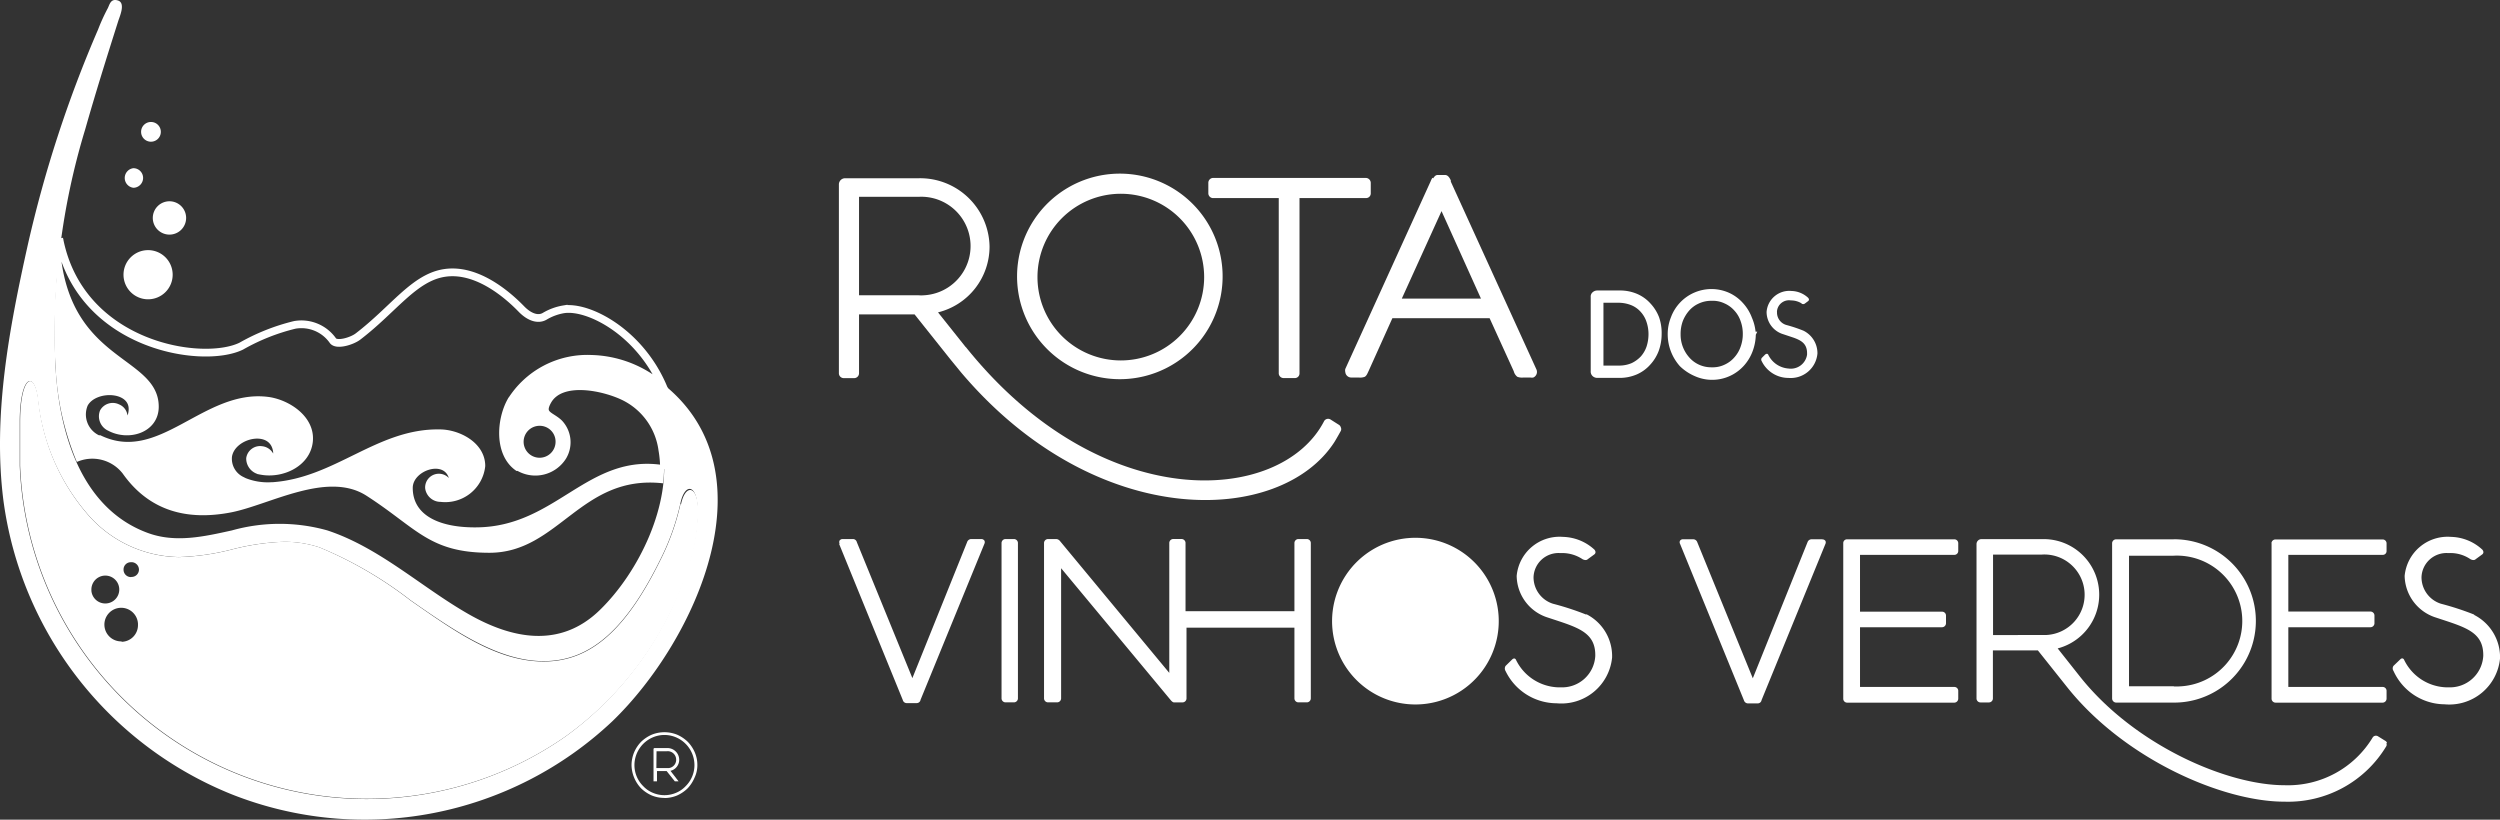 <svg id="logo_4" xmlns="http://www.w3.org/2000/svg" width="161.394" height="52.916" viewBox="0 0 161.394 52.916">
  <rect x="0" y="0" width="161.394" height="52.916" fill="#333333" stroke="none"/>
  <path id="Caminho_75" data-name="Caminho 75" d="M4.27,17.16c-.063.395-.117.78-.17,1.175.78,6.949,6.321,6.671,6.321,9.684,0,1.461-1.713,1.964-2.9,1.327a.771.771,0,0,1-.412-.977.681.681,0,0,1,.9-.269.619.619,0,0,1,.35.816.323.323,0,0,1,0,.081c-.108.206.2.134.386-.1a.9.9,0,0,0,.188-.359c.448-1.793-2.4-1.955-3.075-.7a1.739,1.739,0,0,0,.9,2.277h.09c3.945,1.865,6.832-3.022,10.894-2.475,1.246.179,2.78,1.184,2.627,2.618s-1.793,2.152-3.093,1.9a.8.8,0,0,1-.708-.8.655.655,0,0,1,.753-.538h0a.672.672,0,0,1,.6.717c0,.242.224.072.332-.2a1.022,1.022,0,0,0,.054-.4c-.2-1.793-2.932-1.193-3.156.278a1.551,1.551,0,0,0,.9,1.578h0l.143.072a4.1,4.1,0,0,0,1.793.278h.063c4.124-.3,6.814-3.479,10.759-3.407,1.166,0,2.69.78,2.69,2.107a2.345,2.345,0,0,1-2.618,2.071.753.753,0,0,1-.762-.655.637.637,0,1,1,1.273,0c0,.224.215,0,.278-.215a.673.673,0,0,0,0-.377c-.368-1.614-2.851-.807-2.851.592,0,1.856,1.7,2.842,4.42,2.8,5.227-.072,7.254-4.824,12.051-4.008a7.237,7.237,0,0,0-.108-1.246,4.483,4.483,0,0,0-2.4-3.4c-1.264-.646-4.169-1.318-5.021.269-.493.9.233.9.762,1.417a1.793,1.793,0,0,1,.242,2.125,2.089,2.089,0,0,1-2.86.7h-.063c-1.246-.9-1.112-3.013-.439-4.241a5.8,5.8,0,0,1,5.182-2.744,7.236,7.236,0,0,1,4.214,1.479l.43.323c-1.506-3.533-4.824-5.245-6.42-5a3.515,3.515,0,0,0-1.219.448c-.412.242-.959.081-1.479-.439-1.1-1.139-3.013-2.654-4.985-2.358s-3.282,2.34-5.595,4.107c-.395.3-1.372.592-1.614.269a2.484,2.484,0,0,0-2.466-1.022,13.342,13.342,0,0,0-3.452,1.372c-2.511,1.228-10.428,0-11.755-6.949" transform="translate(-0.423 -1.764)" fill="none" stroke="#fff" stroke-miterlimit="10" stroke-width="0.5"/>
  <path id="Caminho_76" data-name="Caminho 76" d="M4.2,18.355A39.138,39.138,0,0,0,3.991,25.6a18.1,18.1,0,0,0,1.372,6.106,2.484,2.484,0,0,1,2.959.744c1.722,2.439,4.178,3.057,7,2.511,2.475-.484,6.2-2.69,8.724-1.085C27.3,35.964,28.1,37.569,32,37.569c4.483,0,5.909-5.084,11.217-4.483a9.586,9.586,0,0,0,.054-1.013c-4.8-.825-6.814,3.936-12.051,4.008-2.69,0-4.411-.9-4.411-2.8,0-1.4,2.475-2.206,2.851-.592a.9.9,0,0,1,0,.377c-.072.26-.287.439-.287.215a.6.6,0,0,0-.628-.592h0a.619.619,0,0,0-.646.574.753.753,0,0,0,.762.655,2.325,2.325,0,0,0,2.627-2.071c-.018-1.354-1.533-2.089-2.69-2.107-3.909-.072-6.59,3.111-10.759,3.407h-.054a4.1,4.1,0,0,1-1.793-.278l-.134-.072h0a1.533,1.533,0,0,1-.9-1.578c.215-1.47,2.95-2.071,3.147-.278a.9.9,0,0,1,0,.4c-.108.269-.368.439-.341.2a.69.69,0,0,0-1.363-.179.8.8,0,0,0,.735.8,2.517,2.517,0,0,0,3.093-1.9c.161-1.47-1.381-2.439-2.636-2.618C13.737,27.1,10.85,31.983,6.9,30.119a1.793,1.793,0,0,1-1.067-2.313c.681-1.255,3.524-1.085,3.084.7a.9.9,0,0,1-.188.359c-.2.233-.493.3-.386.1a.637.637,0,0,0-.269-.9H8.025a.7.7,0,0,0-.9.278.78.78,0,0,0,.448.977c1.175.637,2.887.134,2.887-1.327,0-3.013-5.532-2.735-6.276-9.684" transform="translate(-0.403 -1.883)" fill="#fff"/>
  <path id="Caminho_77" data-name="Caminho 77" d="M8.6,12.112a.637.637,0,0,0,.637-.637h0a.628.628,0,0,0-.628-.628h0a.637.637,0,0,0,0,1.264h0m.95,4.026a1.587,1.587,0,1,0,1.587,1.587,1.587,1.587,0,0,0-1.587-1.587h0m.161-7a.637.637,0,1,0,0-1.273h0a.637.637,0,0,0,0,1.273m.143,4.913a1.076,1.076,0,1,0,1.085-1.067h0a1.076,1.076,0,0,0-1.085,1.067M36.528,47.52A22.416,22.416,0,0,1,1.273,30.054V27.22c0-2.842.9-3.443,1.166-1.5a13.449,13.449,0,0,0,3.129,7.361,7.935,7.935,0,0,0,5.98,2.869,15.5,15.5,0,0,0,3.452-.5,15.135,15.135,0,0,1,3.353-.484,7.227,7.227,0,0,1,2.268.359,25.509,25.509,0,0,1,5.864,3.4c2.78,1.937,5.658,3.945,8.608,3.945,3.1,0,5.38-2.17,7.559-6.608a15.4,15.4,0,0,0,1.273-3.586c.287-1.354,1.112-1.246,1.112.493a12.167,12.167,0,0,1-.825,4.187A21.519,21.519,0,0,1,36.528,47.52M35.865,28.5a1.031,1.031,0,1,1-1.04-1.022h0a1.022,1.022,0,0,1,1.04,1.013h0m6.572-4.008a7.236,7.236,0,0,0-4.214-1.479A5.8,5.8,0,0,0,33.04,25.75c-.672,1.228-.807,3.3.439,4.241a2.071,2.071,0,0,0,2.878-.592l.045-.063a1.793,1.793,0,0,0-.233-2.125c-.538-.529-1.255-.5-.762-1.426.843-1.578,3.748-.9,5.012-.26a4.483,4.483,0,0,1,2.358,3.407c.6,3.586-1.524,7.989-4.071,10.455s-5.649,1.865-8.5.224c-3.031-1.739-5.711-4.268-9.074-5.38a11.4,11.4,0,0,0-6.16,0c-1.793.395-3.676.834-5.487.143-4.3-1.614-5.667-6.527-5.9-10.67A45.262,45.262,0,0,1,5.5,8.337c.663-2.331,1.39-4.653,2.125-6.967.09-.3.5-1.175,0-1.345s-.556.3-.681.52a12.436,12.436,0,0,0-.619,1.363A78.814,78.814,0,0,0,1.793,15.8C.6,21.168-.484,26.817.224,32.331A23.85,23.85,0,0,0,14.956,51.268,23.312,23.312,0,0,0,39.523,46.56C44.9,41.387,50.166,30.1,42.428,24.495" transform="translate(0.001 0.011)" fill="#fff"/>
  <path id="Caminho_78" data-name="Caminho 78" d="M8.6,40.082a.475.475,0,0,1-.475-.484h0a.466.466,0,0,1,.457-.475h0a.484.484,0,0,1,.538.475h0a.475.475,0,0,1-.475.475m-.619,4.16a1.085,1.085,0,1,1,1.031-1.139v.09A1.076,1.076,0,0,1,7.977,44.26h0M6.05,40.934a.9.9,0,1,1,.9.852h0a.9.9,0,0,1-.9-.807h0m38.035-5.64a15.4,15.4,0,0,1-1.273,3.586c-2.2,4.483-4.483,6.608-7.559,6.608s-5.828-2.008-8.608-3.945a25.671,25.671,0,0,0-5.873-3.425A7.227,7.227,0,0,0,18.5,37.8a15.691,15.691,0,0,0-3.353.493,15.5,15.5,0,0,1-3.452.5,7.935,7.935,0,0,1-5.98-2.869,13.378,13.378,0,0,1-3.1-7.361c-.278-1.946-1.166-1.345-1.166,1.5V32.9A22.416,22.416,0,0,0,36.678,50.357,21.519,21.519,0,0,0,44.4,40.064a12.167,12.167,0,0,0,.825-4.187c0-1.739-.825-1.847-1.112-.493" transform="translate(-0.149 -2.827)" fill="#fff"/>
  <path id="Caminho_79" data-name="Caminho 79" d="M60.42,39.114l4.107,10.069a.26.26,0,0,0,.233.2h.663a.251.251,0,0,0,.251-.215L69.8,39.087a.233.233,0,0,0,0-.188.242.242,0,0,0-.206-.108h-.655a.287.287,0,0,0-.26.2l-3.533,8.778-3.586-8.778a.26.26,0,0,0-.251-.2h-.664a.242.242,0,0,0-.2.1.251.251,0,0,0,0,.2Zm37.237.592a4.444,4.444,0,1,0,.045,0h0m0,9.764a5.38,5.38,0,1,0-3.856-1.546A5.38,5.38,0,0,0,97.7,49.47M73.95,49.335h.538a.26.26,0,0,0,.26-.26h0v-8.4l7.1,8.545c.072.072.126.117.188.117h.547a.26.26,0,0,0,.26-.26h0V44.511h6.967v4.573a.26.26,0,0,0,.26.251h.538a.26.26,0,0,0,.26-.26h0V39.033a.26.26,0,0,0-.26-.242h-.538a.26.26,0,0,0-.26.26h0v4.4h-7.03v-4.42a.26.26,0,0,0-.26-.242h-.547a.26.26,0,0,0-.242.26v8.383L74.658,38.9a.332.332,0,0,0-.215-.108h-.538a.26.26,0,0,0-.26.26h0V49.084a.26.26,0,0,0,.26.251m-2.744,0H71.7a.26.26,0,0,0,.26-.242V39.033a.26.26,0,0,0-.26-.242h-.538a.26.26,0,0,0-.26.26h0V49.084a.26.26,0,0,0,.26.251" transform="translate(-6.245 -3.992)" fill="#fff"/>
  <path id="Caminho_80" data-name="Caminho 80" d="M152.814,38.819h-3.7a.26.26,0,0,0-.26.242h0V49.1a.269.269,0,0,0,.26.26h3.748a5.272,5.272,0,0,0,0-10.544m-22.747,0h-.664a.278.278,0,0,0-.26.188l-3.533,8.787-3.586-8.787a.278.278,0,0,0-.26-.188h-.663a.224.224,0,0,0-.188.09.215.215,0,0,0,0,.206l4.124,10.1a.278.278,0,0,0,.242.2h.646a.251.251,0,0,0,.251-.215l4.124-10.087a.233.233,0,0,0,0-.188.242.242,0,0,0-.2-.1m29,.251V49.121a.26.26,0,0,0,.26.242h6.922a.26.26,0,0,0,.242-.26h0v-.511a.251.251,0,0,0-.242-.242h-6.1V44.495h5.3a.26.26,0,0,0,.26-.242v-.529a.26.26,0,0,0-.26-.242h-5.3V39.823h6.1a.242.242,0,0,0,.242-.242h0V39.07a.251.251,0,0,0-.242-.242H159.4a.26.26,0,0,0-.26.242h0m-20.452-.251h-6.94a.242.242,0,0,0-.251.233V49.121a.251.251,0,0,0,.251.242h6.931a.26.26,0,0,0,.242-.26v-.511a.251.251,0,0,0-.242-.242h-6.1V44.495h5.3a.26.26,0,0,0,.251-.251h0v-.511a.251.251,0,0,0-.251-.242h-5.3V39.823h6.1a.251.251,0,0,0,.242-.251v-.511a.251.251,0,0,0-.242-.242M141.167,45V39.805H144.3a2.6,2.6,0,1,1,.3,5.191ZM166.6,51.972a.224.224,0,0,0-.108-.143l-.484-.3a.251.251,0,0,0-.332.081,6.384,6.384,0,0,1-5.685,3.084c-3.748,0-9.7-2.609-13.189-6.985l-1.462-1.847a3.586,3.586,0,0,0-.9-7.056h-4.008a.323.323,0,0,0-.332.314h0v9.988a.26.26,0,0,0,.26.242h.547a.26.26,0,0,0,.251-.251h0V45.992h2.905l1.892,2.376c3.685,4.627,10.015,7.388,14.014,7.388a7.4,7.4,0,0,0,6.59-3.586.233.233,0,0,0,0-.188m-13.7-3.676h-2.914V39.877h2.869a4.223,4.223,0,1,1,.386,8.437,2.77,2.77,0,0,1-.386,0" transform="translate(-12.501 -4.002)" fill="#fff"/>
  <path id="Caminho_81" data-name="Caminho 81" d="M113.6,43.66a18.12,18.12,0,0,0-2.143-.7,1.793,1.793,0,0,1-1.255-1.73,1.614,1.614,0,0,1,1.686-1.542H112a2.376,2.376,0,0,1,1.363.395s.215.126.341,0l.43-.314c.152-.134,0-.3,0-.3a3.1,3.1,0,0,0-2.026-.825,2.78,2.78,0,0,0-2.995,2.52,2.86,2.86,0,0,0,2.017,2.69c1.856.619,3.093.9,3.057,2.484a2.143,2.143,0,0,1-2.259,2.017h-.179a3.147,3.147,0,0,1-2.69-1.793s-.081-.152-.242,0l-.421.412a.314.314,0,0,0,0,.332,3.676,3.676,0,0,0,3.291,2.08,3.291,3.291,0,0,0,3.586-2.95h0a3.031,3.031,0,0,0-1.659-2.8" transform="translate(-11.2 -3.984)" fill="#fff"/>
  <path id="Caminho_82" data-name="Caminho 82" d="M177.533,43.66a18.12,18.12,0,0,0-2.143-.7,1.793,1.793,0,0,1-1.255-1.73,1.614,1.614,0,0,1,1.686-1.542h.108a2.3,2.3,0,0,1,1.363.395s.215.126.341,0l.43-.314c.152-.134,0-.3,0-.3a3.066,3.066,0,0,0-2.017-.825,2.788,2.788,0,0,0-3,2.52,2.878,2.878,0,0,0,2.026,2.69c1.856.619,3.084.9,3.049,2.484a2.152,2.152,0,0,1-2.259,2.017h-.17A3.138,3.138,0,0,1,173,46.556s-.09-.152-.242,0l-.43.412a.287.287,0,0,0,0,.332,3.649,3.649,0,0,0,3.291,2.152,3.291,3.291,0,0,0,3.586-2.968h0a3.066,3.066,0,0,0-1.668-2.8" transform="translate(-17.808 -3.984)" fill="#fff"/>
  <path id="Caminho_83" data-name="Caminho 83" d="M79.928,25.76A6.635,6.635,0,1,0,75.2,23.845a6.635,6.635,0,0,0,4.726,1.915h0m0-11.97a5.38,5.38,0,1,1-5.38,5.38,5.38,5.38,0,0,1,5.38-5.38" transform="translate(-7.569 -1.281)" fill="#fff"/>
  <path id="Caminho_84" data-name="Caminho 84" d="M61.7,20.378V14.021h3.847a3.183,3.183,0,0,1,.341,6.357,2.161,2.161,0,0,1-.341,0Zm6.9,3.362L66.8,21.481a4.375,4.375,0,0,0,3.326-4.259,4.483,4.483,0,0,0-4.564-4.4H60.8a.4.4,0,0,0-.4.386h0V25.426a.314.314,0,0,0,.323.3h.663a.314.314,0,0,0,.314-.314v-3.8h3.586l2.322,2.914.69.843c8.751,10.32,20.622,9.863,24.092,4.483.161-.26.412-.717.412-.717a.269.269,0,0,0,0-.233.287.287,0,0,0-.134-.17l-.538-.341a.3.3,0,0,0-.4.1c-2.78,5.425-14.4,6.151-23.142-4.779" transform="translate(-6.243 -1.315)" fill="#fff"/>
  <path id="Caminho_85" data-name="Caminho 85" d="M118.44,23.732a2.617,2.617,0,0,0-.134-.834,1.955,1.955,0,0,0-.4-.7,1.793,1.793,0,0,0-.655-.475,2.385,2.385,0,0,0-.9-.179h-1.139V25.92h1.139a2.215,2.215,0,0,0,.9-.17,2.152,2.152,0,0,0,.655-.475,2.062,2.062,0,0,0,.4-.69,2.771,2.771,0,0,0,.134-.852m.529,0a3.067,3.067,0,0,1-.179,1.022,2.556,2.556,0,0,1-.52.843,2.322,2.322,0,0,1-.8.583,2.636,2.636,0,0,1-1.085.215H114.97a.287.287,0,0,1-.188-.072.242.242,0,0,1-.072-.2v-4.8a.2.2,0,0,1,.072-.179.287.287,0,0,1,.188-.072h1.444a2.636,2.636,0,0,1,1.085.215,2.322,2.322,0,0,1,.8.583,2.555,2.555,0,0,1,.52.843A2.977,2.977,0,0,1,119,23.732m6.079,0a3.075,3.075,0,0,1-.2,1.058,2.734,2.734,0,0,1-.556.9,2.59,2.59,0,0,1-2.968.6,3.031,3.031,0,0,1-.9-.6,2.941,2.941,0,0,1-.744-1.955,2.753,2.753,0,0,1,.2-1.04,2.627,2.627,0,0,1,3.533-1.488,2.537,2.537,0,0,1,.834.61,2.734,2.734,0,0,1,.556.9,2.932,2.932,0,0,1,.2,1.04m-.52,0a2.547,2.547,0,0,0-.152-.9,2.053,2.053,0,0,0-.43-.726,1.982,1.982,0,0,0-.681-.5,1.919,1.919,0,0,0-.9-.188,2.062,2.062,0,0,0-.9.188,1.981,1.981,0,0,0-.681.5,2.492,2.492,0,0,0-.439.726,2.547,2.547,0,0,0-.152.9,2.376,2.376,0,0,0,.592,1.6,2.008,2.008,0,0,0,.681.511,2.062,2.062,0,0,0,.9.188,1.919,1.919,0,0,0,.9-.188,2.009,2.009,0,0,0,.681-.511,2.178,2.178,0,0,0,.43-.735,2.546,2.546,0,0,0,.152-.9" transform="translate(-11.857 -2.159)" fill="#fff"/>
  <path id="Caminho_86" data-name="Caminho 86" d="M118.44,23.732a2.617,2.617,0,0,0-.134-.834,1.955,1.955,0,0,0-.4-.7,1.793,1.793,0,0,0-.655-.475,2.385,2.385,0,0,0-.9-.179h-1.139V25.92h1.139a2.215,2.215,0,0,0,.9-.17,2.152,2.152,0,0,0,.655-.475,2.062,2.062,0,0,0,.4-.69A2.771,2.771,0,0,0,118.44,23.732Zm.529,0a3.067,3.067,0,0,1-.179,1.022,2.556,2.556,0,0,1-.52.843,2.322,2.322,0,0,1-.8.583,2.636,2.636,0,0,1-1.085.215H114.97a.287.287,0,0,1-.188-.072.242.242,0,0,1-.072-.2v-4.8a.2.2,0,0,1,.072-.179.287.287,0,0,1,.188-.072h1.444a2.636,2.636,0,0,1,1.085.215,2.322,2.322,0,0,1,.8.583,2.555,2.555,0,0,1,.52.843A2.985,2.985,0,0,1,118.969,23.732Zm6.079,0a3.076,3.076,0,0,1-.2,1.058,2.735,2.735,0,0,1-.556.9,2.59,2.59,0,0,1-2.968.6,3.031,3.031,0,0,1-.9-.6,2.941,2.941,0,0,1-.744-1.955,2.753,2.753,0,0,1,.2-1.04,2.627,2.627,0,0,1,3.533-1.488,2.538,2.538,0,0,1,.834.61,2.735,2.735,0,0,1,.556.9,2.887,2.887,0,0,1,.242,1.022Zm-.52,0a2.547,2.547,0,0,0-.152-.9,2.053,2.053,0,0,0-.43-.726,1.981,1.981,0,0,0-.681-.5,1.919,1.919,0,0,0-.9-.188,2.062,2.062,0,0,0-.9.188,1.982,1.982,0,0,0-.681.5,2.493,2.493,0,0,0-.439.726,2.546,2.546,0,0,0-.152.9,2.376,2.376,0,0,0,.592,1.6,2.009,2.009,0,0,0,.681.511,2.062,2.062,0,0,0,.9.188,1.919,1.919,0,0,0,.9-.188,2.009,2.009,0,0,0,.681-.511,2.179,2.179,0,0,0,.43-.735,2.555,2.555,0,0,0,.152-.861Z" transform="translate(-11.857 -2.159)" fill="#fff" stroke="#fff" stroke-miterlimit="3.86" stroke-width="0.32"/>
  <path id="Caminho_87" data-name="Caminho 87" d="M91.869,25.72a.314.314,0,0,1-.323-.3V14.1H87.269A.314.314,0,0,1,87,13.786v-.663a.314.314,0,0,1,.3-.323h9.863a.323.323,0,0,1,.323.323h0v.663a.3.3,0,0,1-.3.314h-4.3V25.407a.3.3,0,0,1-.3.314Z" transform="translate(-8.993 -1.313)" fill="#fff"/>
  <path id="Caminho_88" data-name="Caminho 88" d="M129.41,21.737a1.3,1.3,0,0,0-.681-.188.78.78,0,0,0-.9.672.2.2,0,0,0,0,.072.834.834,0,0,0,.61.843,9.352,9.352,0,0,1,1.1.368,1.623,1.623,0,0,1,.9,1.47,1.73,1.73,0,0,1-1.865,1.578,1.919,1.919,0,0,1-1.73-1.076.188.188,0,0,1,0-.215l.215-.215c.063-.054.152-.081.2,0a1.578,1.578,0,0,0,1.318.9,1.058,1.058,0,0,0,1.192-.9v-.09c0-.628-.395-.834-.9-1.013l-.646-.215a1.506,1.506,0,0,1-1.067-1.444,1.47,1.47,0,0,1,1.614-1.345h0a1.632,1.632,0,0,1,1.067.439c.063.072.081.152,0,.215l-.215.161a.179.179,0,0,1-.206,0Z" transform="translate(-13.109 -2.154)" fill="#fff"/>
  <path id="Caminho_89" data-name="Caminho 89" d="M100.508,20.57h5.111l-2.546-5.649Zm2.026-7.765c.063-.1.152-.215.278-.215h.493c.188,0,.3.2.368.35v.081L109.2,25.143a.394.394,0,0,1-.2.52.466.466,0,0,1-.188,0h-.448a.843.843,0,0,1-.395-.045.646.646,0,0,1-.233-.359l-1.56-3.425H99.9l-1.542,3.425c-.063.126-.117.287-.242.359a.843.843,0,0,1-.395.045h-.448a.386.386,0,0,1-.412-.35.4.4,0,0,1,0-.206l5.514-12.122a1.2,1.2,0,0,1,.108-.215" transform="translate(-10.011 -1.292)" fill="#fff"/>
  <path id="Caminho_90" data-name="Caminho 90" d="M49.532,54.835a1.955,1.955,0,0,0-1.184-1.793,1.91,1.91,0,0,0-1.506,0,1.955,1.955,0,0,0-1.184,1.793,1.91,1.91,0,0,0,.574,1.363,1.793,1.793,0,0,0,.61.421,1.91,1.91,0,0,0,1.506,0,1.793,1.793,0,0,0,.61-.421,1.91,1.91,0,0,0,.574-1.363m-1.937,2.116a2.143,2.143,0,0,1-.825-.161,2.331,2.331,0,0,1-.681-.457,2.233,2.233,0,0,1-.619-1.5A2.2,2.2,0,0,1,45.64,54a2.259,2.259,0,0,1,.448-.672,2.331,2.331,0,0,1,.681-.457,2.188,2.188,0,0,1,1.65,0,2.331,2.331,0,0,1,.681.457A2.259,2.259,0,0,1,49.55,54a2.044,2.044,0,0,1,.17.834,1.883,1.883,0,0,1-.188.825,2.3,2.3,0,0,1-.448.681,2.331,2.331,0,0,1-.681.457,2.143,2.143,0,0,1-.825.161" transform="translate(-4.7 -5.439)" fill="#fff"/>
  <path id="Caminho_91" data-name="Caminho 91" d="M47.247,54.056H47.9a.547.547,0,0,1,.61.475.538.538,0,0,1-.466.61h-.807Zm.9,1.264h0a.735.735,0,0,0,.565-.726.762.762,0,0,0-.762-.744h-.825a.072.072,0,0,0-.072.063V56h.224v-.664H47.9l.529.664h.242Z" transform="translate(-4.863 -5.557)" fill="#fff"/>
</svg>
